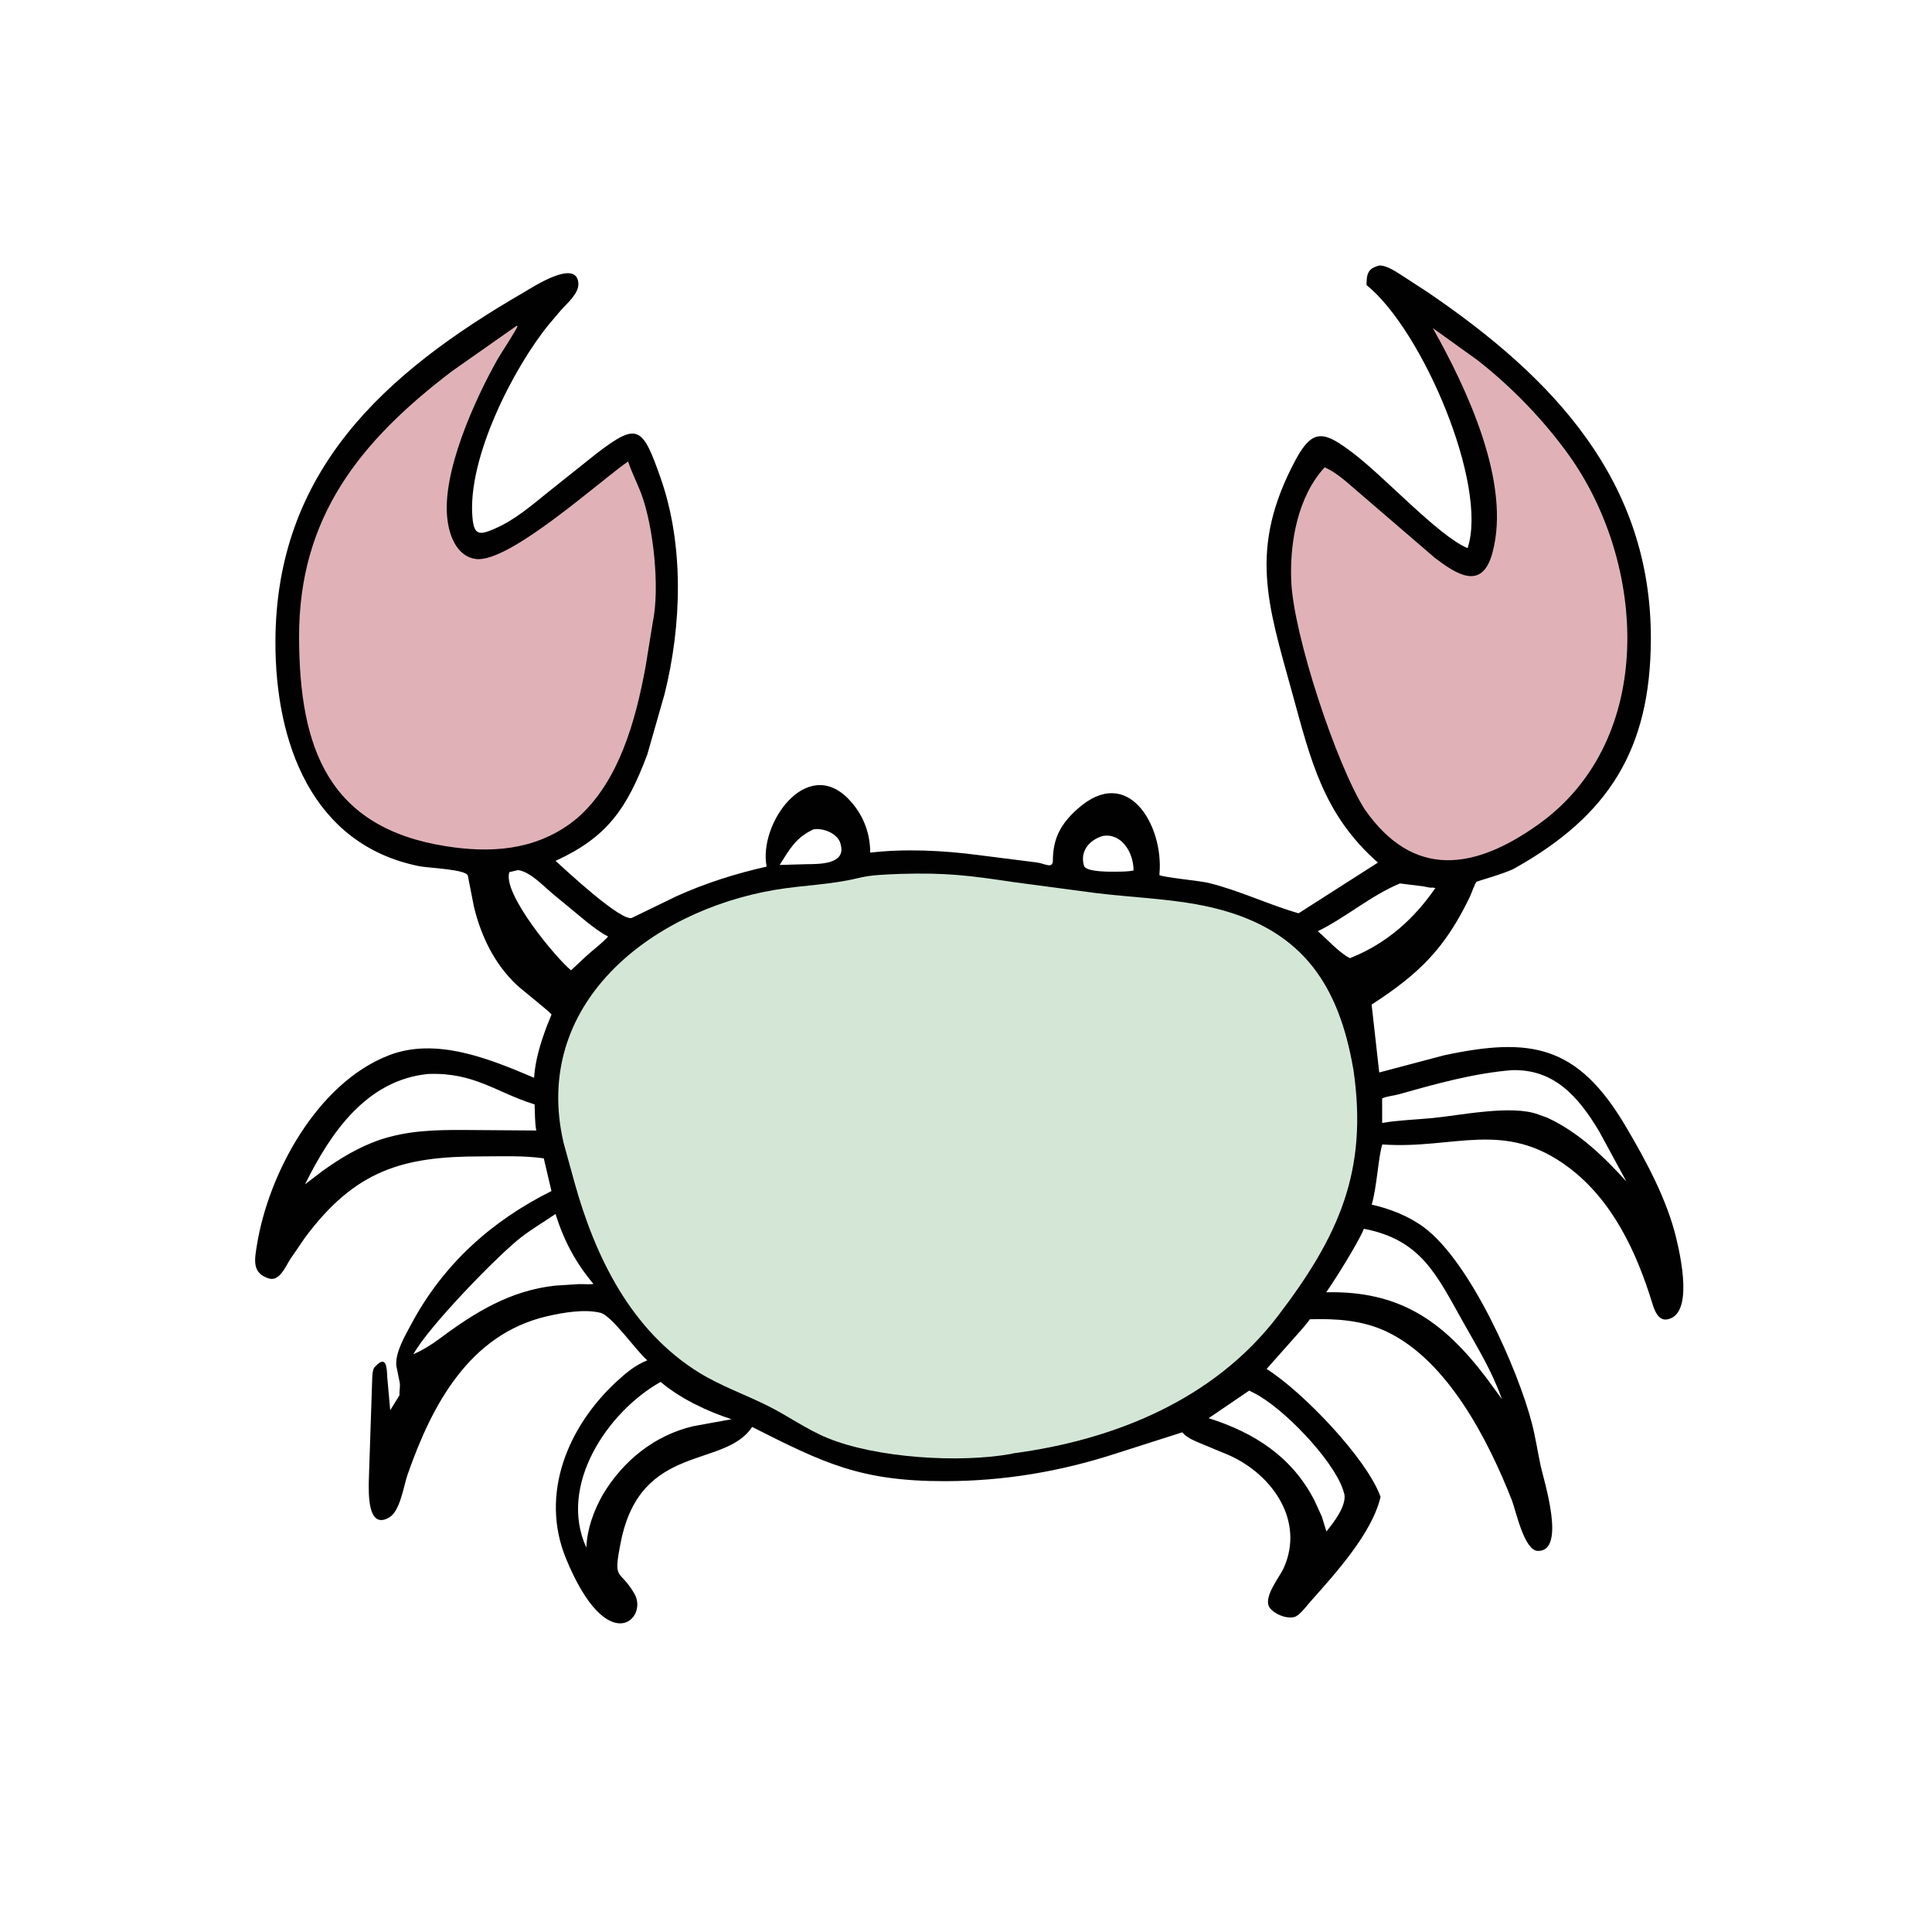 <svg version="1.1" xmlns="http://www.w3.org/2000/svg" style="display: block;" viewBox="0 0 2048 2048" width="640" height="640">
<path transform="translate(0,0)" fill="rgb(1,1,1)" d="M 1461.89 281.5 C 1470.07 280.946 1481.07 288.856 1487.73 293.025 L 1513.59 309.881 C 1646.81 400.465 1750.76 510.136 1749.98 678.249 C 1749.44 794.434 1705.27 864.597 1605.46 920.521 C 1596.34 925.632 1566.11 934.035 1565.3 934.644 C 1563.63 935.908 1559.53 947.718 1558.08 950.721 C 1531.96 1004.83 1505.17 1031.74 1453.97 1064.91 L 1462.04 1136.86 L 1530.73 1118.68 C 1622.29 1099.15 1672.11 1107.31 1723.25 1193.87 C 1744.55 1229.93 1767.11 1271.47 1776.92 1312.69 C 1781.29 1331.03 1795.7 1394.06 1767.09 1398.64 C 1757.99 1400.1 1753.91 1389.35 1751.81 1382.5 C 1735.03 1327.72 1709.6 1272.43 1662.43 1237.21 C 1594.23 1186.28 1541.4 1218.61 1465.38 1213.16 C 1461.38 1223.75 1459.54 1258.71 1454.07 1276.95 C 1473.26 1281.24 1493.5 1289.19 1509.36 1300.97 C 1558.91 1337.74 1609.27 1452.4 1623.83 1508.58 C 1627.69 1523.48 1629.93 1538.66 1633.13 1553.69 C 1636.32 1568.73 1660.8 1644.68 1630.2 1644.05 C 1615.61 1643.75 1606.91 1601.17 1602.64 1590.31 C 1577.91 1527.48 1534.9 1442.28 1469.89 1411.57 C 1444.17 1399.41 1416.5 1397.68 1388.5 1398.48 C 1383.49 1405.67 1377.14 1412.12 1371.42 1418.76 L 1342.67 1451.13 C 1381.85 1476 1449.21 1546.68 1463.45 1586.74 C 1454.41 1625.68 1414.97 1668.59 1389.08 1697.8 C 1385.33 1702.03 1377.36 1712.93 1371.87 1714.14 L 1370 1714.42 C 1362.35 1715.65 1350.95 1710.72 1346.28 1704.74 C 1337.86 1693.98 1356.42 1672.04 1360.95 1661.8 C 1382.93 1612.11 1349.08 1563.47 1303.19 1542.73 L 1271.33 1529.48 C 1264.48 1526.44 1258.19 1524.13 1253.24 1518.33 L 1184.16 1540.39 C 1124.57 1559.89 1064.21 1570.05 1001.52 1570.1 C 912.444 1570.17 873.677 1551.24 797.274 1512.62 C 768.212 1557.03 679.115 1528.92 658.109 1634.47 C 649.527 1677.59 656.337 1661.69 672.515 1689.42 C 687.681 1715.42 644.071 1759.58 599.947 1652.03 C 571.909 1583.69 602.104 1512.03 653.561 1464.56 C 663.71 1455.19 673.195 1447.24 686.147 1441.99 C 674.788 1432.42 648.495 1394.61 636.64 1391.65 C 619.618 1387.41 596.518 1391.41 579.616 1395.36 C 497.417 1414.55 457.849 1489.32 432.129 1562.9 C 427.743 1575.44 424.315 1601.86 412.42 1608.68 C 389.121 1622.03 390.93 1581.1 390.907 1570.94 L 394.644 1458.96 C 394.881 1456.15 395.143 1451.98 396.818 1449.58 L 397.842 1448.5 C 410.371 1434.98 410.046 1452.02 410.532 1460.2 L 413.649 1494.95 L 423.51 1478.97 C 423.096 1474.43 424.578 1469.37 423.624 1465.15 L 420.089 1447.69 C 418.865 1433.43 429.545 1415.63 436.126 1403.34 C 470.104 1339.88 521.076 1294.25 584.569 1262.55 L 576.428 1227.9 C 554.786 1224.79 531.857 1225.83 510.022 1225.83 C 427.52 1225.81 376.829 1239.91 323.218 1312.07 L 307.611 1334.87 C 302.832 1342.38 296.265 1358.77 284.912 1355.21 C 266.727 1349.5 269.844 1335.15 272.438 1319.26 C 284.791 1243.62 336.184 1148.25 412 1118.75 C 462.564 1099.08 519.299 1122.6 566.119 1142.47 C 567.443 1123.45 572.897 1106.13 579.431 1088.28 C 579.838 1087.17 584.684 1075.61 584.627 1075.46 C 583.78 1073.25 552.687 1048.72 548.07 1044.39 C 524.228 1022.05 509.934 992.484 502.344 960.93 L 495.934 928.321 C 494.462 921.445 454.24 920.193 444.285 918.184 C 329.834 895.089 291.832 786.035 291.957 680.626 C 292.172 499.653 407.155 395.624 555.04 310.052 C 564.309 304.689 611.266 273.613 613.107 300.273 C 613.83 310.749 601.586 321.106 595.125 328.254 L 581.858 343.885 C 544.25 389.969 495.044 486.13 500.868 549 C 502.514 566.764 507.638 567.694 523.309 560.899 L 525 560.152 C 545.104 551.521 563.638 535.771 580.581 522.025 L 632.709 480.451 C 675.913 447.525 681.008 451.694 700.32 506.831 C 725.281 578.099 722.715 662.566 704.46 735.763 L 686.171 799.77 C 664.622 857.209 643.505 887.63 588.917 912.545 C 598.133 920.903 658.856 977.718 669.957 972.919 L 717 950.086 C 747.572 936.215 779.951 925.995 812.664 918.646 C 803.805 873.638 854.538 801.425 898.98 846.5 C 914.292 862.03 922.528 882.181 922.441 903.851 C 958.992 899.475 1000.06 901.529 1036.5 906.327 L 1098.61 914.183 C 1107.86 915.322 1116.01 921.571 1116.09 912 C 1116.29 888.184 1124.68 873.181 1142.21 857.5 C 1195.85 809.523 1233.46 875.164 1229.12 925.906 L 1228.96 927.615 C 1234.42 930.291 1271.48 933.526 1281.5 936.013 C 1314.26 944.149 1344.37 958.851 1376.56 968.119 L 1460.64 914.377 C 1402.64 863.284 1389.46 805.876 1369.7 734.17 C 1343.74 639.973 1323.11 581.545 1373.38 487.5 C 1392 452.661 1404.57 457.905 1433.92 479.992 C 1467.79 505.486 1525.18 568.519 1555.72 581.026 C 1577.78 514.375 1507.91 349.923 1448.56 302.153 C 1448.67 289.986 1450.11 284.648 1461.89 281.5 z M 453.739 1138.46 C 388.5 1144.97 350.463 1200.68 323.332 1255.43 L 341.597 1241.48 C 360.711 1227.8 379.512 1216.42 401.755 1208.51 C 432.05 1198.32 461.165 1197.67 492.778 1197.83 L 568.449 1198.38 C 566.875 1189.37 567.086 1179.81 566.703 1170.68 L 565.665 1170.37 C 526.023 1157.99 502.718 1136.55 453.739 1138.46 z M 1602.39 1134.44 C 1561.93 1137.75 1521.99 1148.95 1483.04 1159.95 C 1477.07 1161.63 1470.84 1161.85 1465.13 1164.34 L 1465.13 1190.36 C 1482.56 1187.4 1500.63 1186.89 1518.24 1185.21 C 1547.73 1182.4 1602.55 1170.77 1630.78 1181.41 L 1640.66 1185 C 1673.63 1200.47 1699.85 1225.76 1724.07 1252.46 L 1694.93 1198.83 C 1672.94 1162.36 1647.33 1132.93 1602.39 1134.44 z M 1445.75 1302.56 L 1445.29 1303.71 C 1439.41 1317.77 1415.83 1355.6 1405.87 1369.85 C 1482.79 1368.22 1528.83 1399.24 1575.21 1460.06 L 1592.1 1483.15 C 1581.73 1453.77 1566.49 1429 1551.28 1401.99 C 1523.12 1351.98 1506.88 1314.25 1445.75 1302.56 z M 588.863 1286.85 C 576.744 1295.2 564.163 1302.52 552.473 1311.52 C 528.389 1330.08 454.079 1406.33 438.164 1435.61 C 448.358 1431.02 456.618 1425.93 465.594 1419.32 C 503.187 1391.24 540.838 1367.97 588.5 1362.82 L 613.5 1361.22 C 618.666 1361.1 624.019 1361.69 629.138 1361.11 C 609.89 1338.14 597.716 1314.98 588.863 1286.85 z M 700.262 1464.88 C 643.97 1496.6 591.448 1574.49 621.485 1640.44 C 622.536 1620.2 629.2 1601.82 639.108 1584.2 C 660.588 1548.46 693.658 1521.6 734.703 1511.86 L 775.477 1504.44 C 749.482 1496.06 721.297 1482.56 700.262 1464.88 z M 1324.22 1474.06 L 1281.22 1503.33 C 1329.82 1518.76 1369.53 1544.2 1393.33 1590.45 L 1401.25 1607.75 L 1406.02 1623.41 C 1413.46 1614.34 1427.14 1596.84 1425.16 1584.18 L 1423.46 1578.58 C 1412.21 1546.43 1360.3 1492.32 1329.32 1476.66 L 1324.22 1474.06 z M 549.118 922.321 L 539.969 924.5 C 532.077 946.629 589.087 1015.26 605.317 1028.59 L 621.553 1013.42 C 628.862 1006.66 638.232 1000.03 644.648 992.685 L 643.396 992.056 C 635.935 988.229 629.263 982.839 622.615 977.771 L 585.076 946.778 C 575.494 938.682 561.774 923.966 549.118 922.321 z M 1483.94 936.5 C 1452.72 949.583 1427.02 972.38 1396.93 987.143 C 1407.02 995.697 1419.4 1009.87 1431 1015.7 L 1433.3 1014.72 C 1470.01 999.889 1499.35 973.763 1521.5 941.379 L 1518.72 940.854 C 1515.61 941.439 1511.53 939.929 1508.32 939.5 L 1483.94 936.5 z M 862.207 879.193 C 843.194 888.056 836.887 900.568 826.458 916.889 L 854.883 916.073 C 867.693 915.953 895.757 916.464 891.509 896.715 L 890.986 894.433 C 888.174 883.426 872.43 877.303 862.207 879.193 z M 1169.09 886.135 C 1154.89 890.26 1144.48 902.18 1149.09 917.775 C 1151.13 924.663 1178.19 924.081 1183.66 924.002 C 1189.74 923.949 1195.61 923.938 1201.61 922.799 C 1201.72 904.129 1189.18 882.817 1169.09 886.135 z"/>
<path transform="translate(0,0)" fill="rgb(224,178,184)" d="M 1518.85 347.815 L 1566.45 381.99 C 1602.34 410.134 1635.76 444.584 1662.43 481.552 C 1745.23 596.363 1756.59 783.878 1631.05 873.679 C 1563.31 922.133 1498.4 932.333 1446.5 857.72 C 1416.55 810.169 1371.02 672.898 1368.75 615.678 C 1367.13 574.931 1375.63 526.318 1404.23 495.378 C 1416.53 500.938 1426.33 509.906 1436.46 518.659 L 1521.31 591.62 C 1543.79 608.553 1570.87 626.604 1581.91 586.501 C 1602.51 511.689 1554.17 410.735 1518.85 347.815 z"/>
<path transform="translate(0,0)" fill="rgb(224,178,184)" d="M 547.427 345.5 L 548.675 345.543 C 548.535 348.003 530.454 375.538 527.69 380.413 C 504.187 421.862 467.099 502.244 474.52 552.362 L 474.784 554 C 477.268 570.427 485.586 589.972 504.316 592.536 C 539.26 597.319 634.818 510.718 665.772 489.147 C 669.677 500.961 675.624 512.287 679.971 523.993 C 692.531 557.816 699.73 622.99 691.931 659.838 L 684.298 706.902 C 673.872 763.467 656.117 829.206 611.35 867.679 L 605.374 872.393 C 565.927 901.48 519.93 904.428 473.125 897.098 C 348.081 877.515 317.363 793.259 317.037 675.669 C 316.684 548.359 381.383 467.829 479.144 393.45 L 547.427 345.5 z"/>
<path transform="translate(0,0)" fill="rgb(212,231,215)" d="M 954.011 926.379 C 1002.53 924.893 1027.62 928.039 1074.93 935.151 L 1162.48 946.775 C 1205.25 952.009 1249.38 952.751 1291.26 963.652 C 1382.41 987.377 1419.2 1046.11 1434.31 1131.89 L 1434.7 1134.11 C 1450.3 1240.9 1419.57 1310.01 1354.42 1395.26 C 1286.97 1483.51 1181.61 1526.34 1074 1540.63 L 1071.5 1541.26 C 1017.05 1550.97 929.217 1545.74 876.906 1524.24 C 854.723 1515.12 834.46 1500.35 812.8 1489.68 C 789.356 1478.13 763.425 1468.84 741.245 1455.15 C 668.892 1410.51 630.836 1332.22 608.961 1253.31 L 597.438 1211.5 C 563.263 1064.8 688.75 965.701 821.724 943.244 C 850.936 938.311 881.046 937.864 909.907 930.741 C 924.149 927.227 939.409 927.044 954.011 926.379 z"/>
</svg>